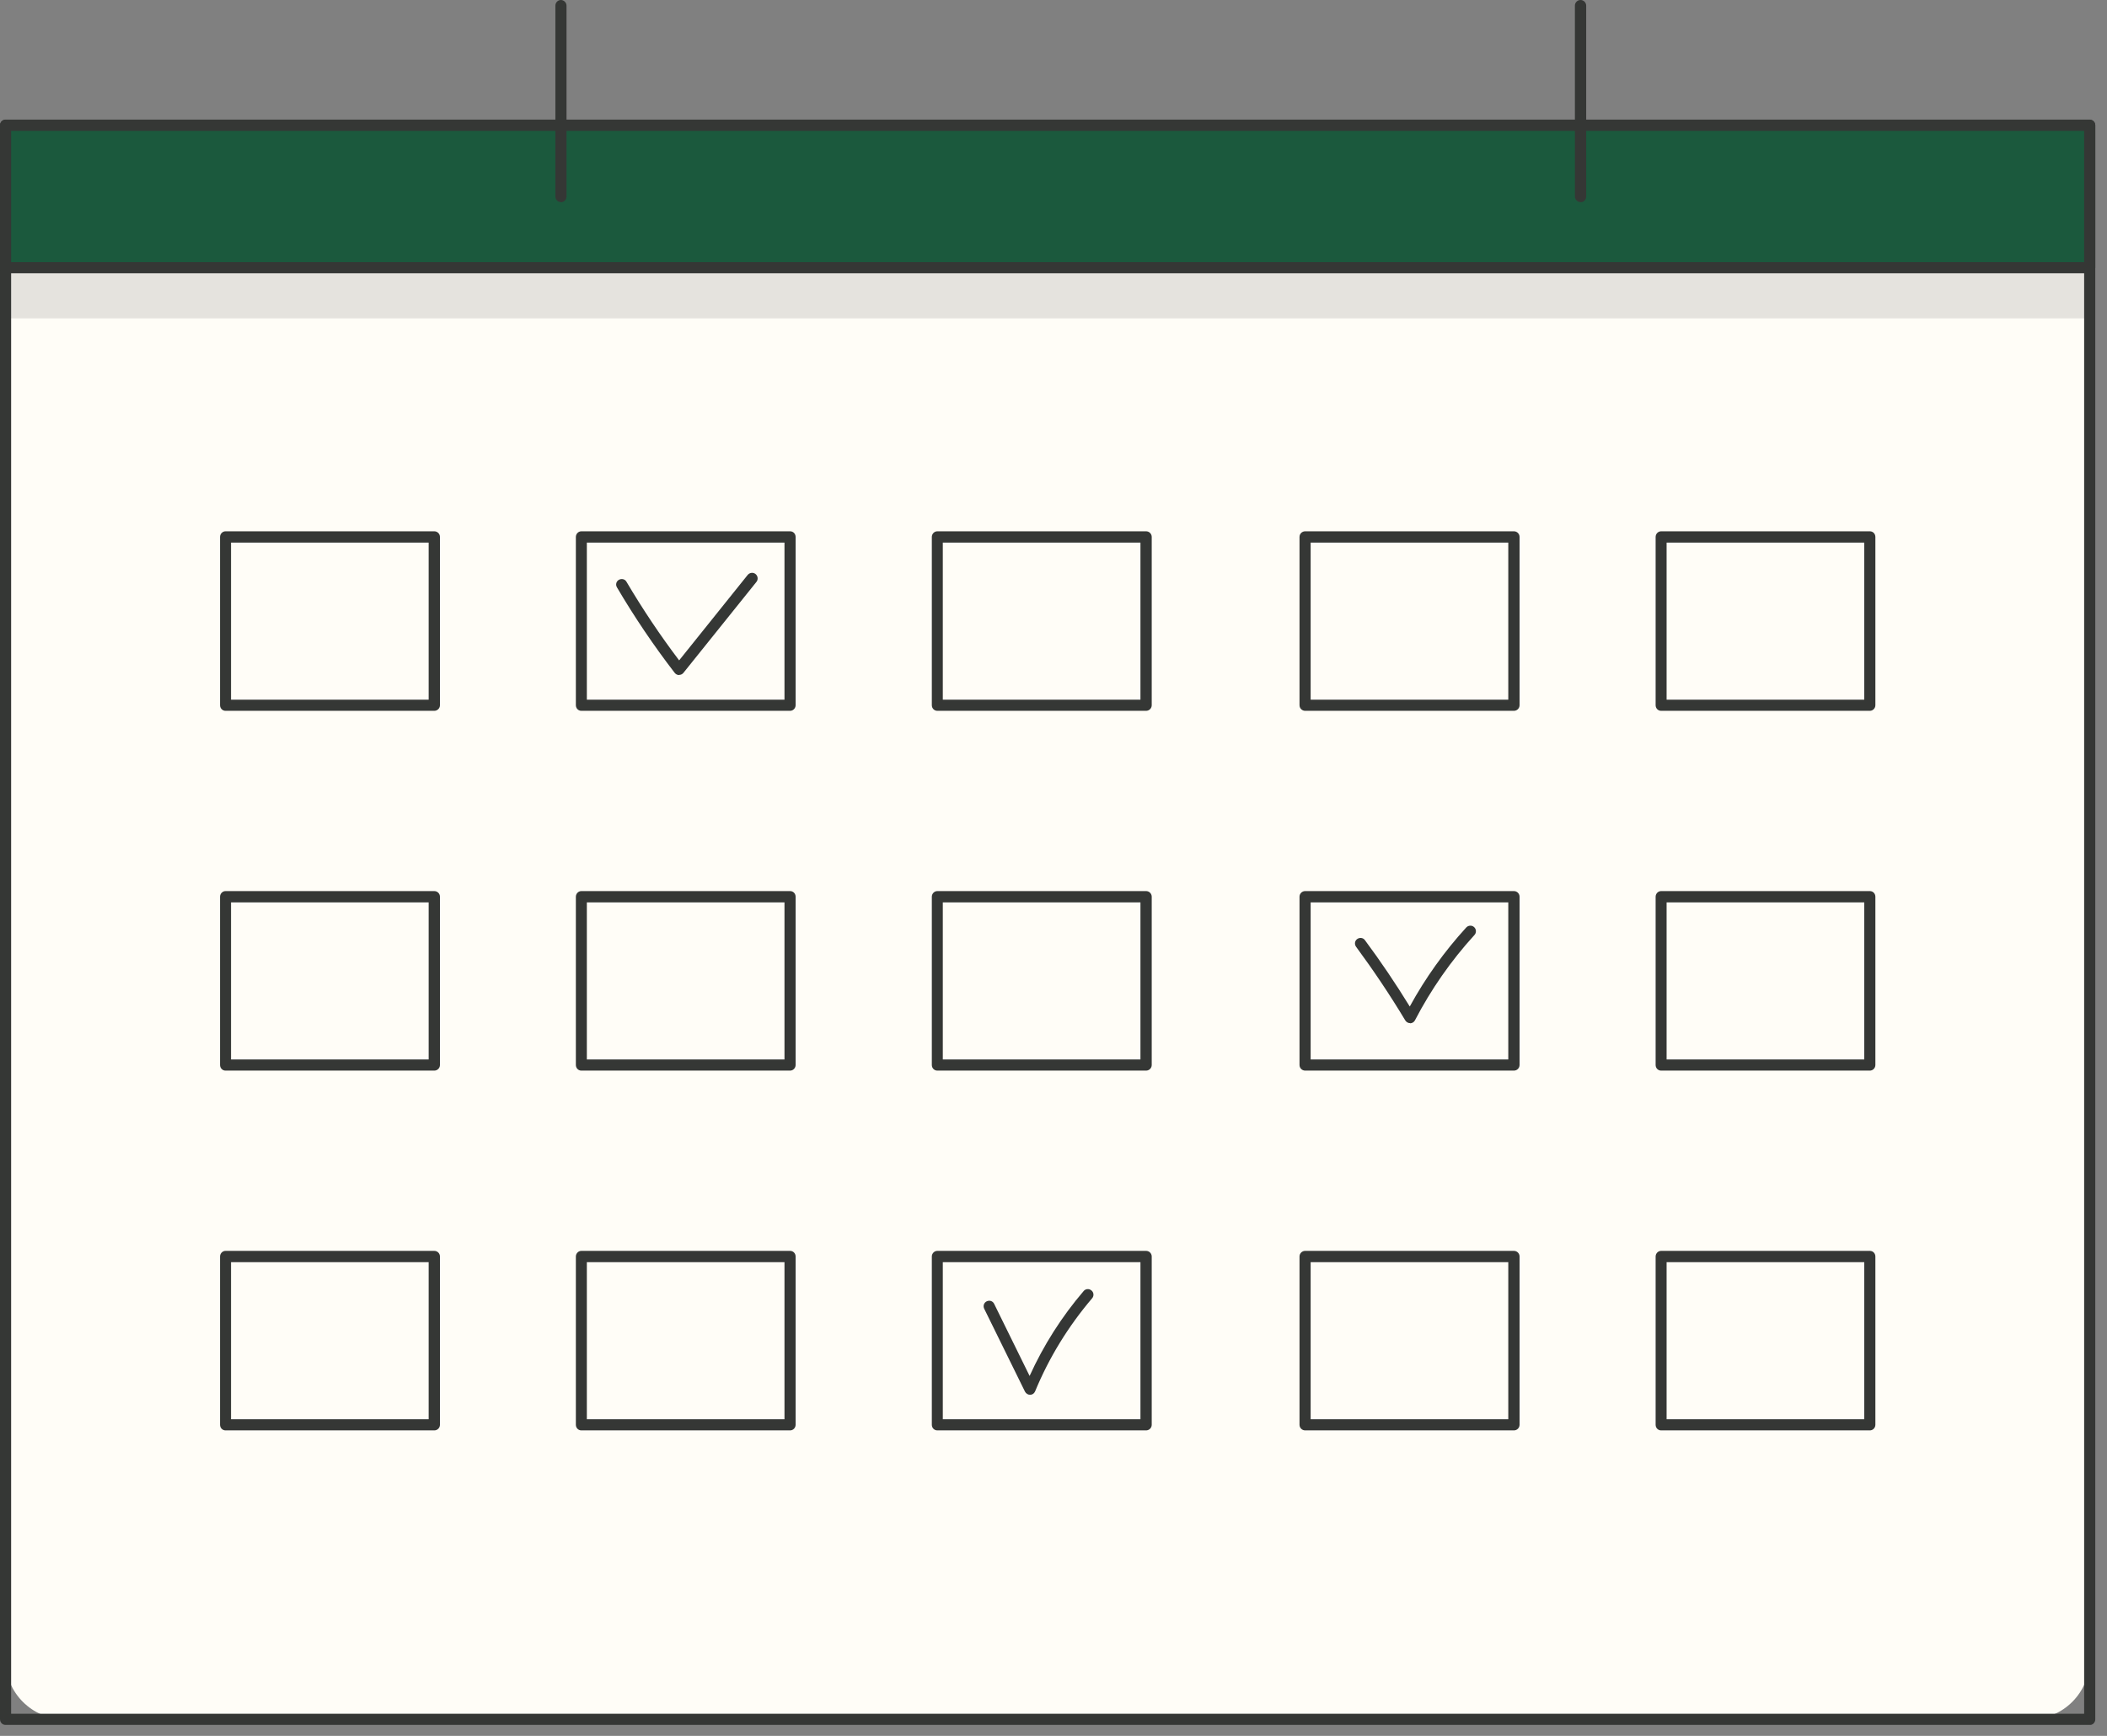 <svg xmlns="http://www.w3.org/2000/svg" width="142" height="117" viewBox="0 0 142 117" fill="none"><rect x="0" y="0" width="142" height="117" fill="#808080" stroke="none"/><g clip-path="url(#clip0_112_344)"><path d="M4.37 115.88L136.83 115.88C139.039 115.88 140.83 114.089 140.83 111.88V12.44C140.83 10.231 139.039 8.44 136.83 8.44L4.37 8.44C2.161 8.44 0.37 10.231 0.37 12.44V111.88C0.37 114.089 2.161 115.88 4.37 115.88Z" fill="#FFFDF7"></path><path d="M140.83 116.26H0.37C0.16 116.26 0 116.09 0 115.88V8.45C0 8.24 0.17 8.07 0.37 8.07H140.83C141.04 8.07 141.21 8.24 141.21 8.45V115.89C141.21 116.1 141.04 116.27 140.83 116.27V116.26ZM0.75 115.51H140.46V8.82H0.75V115.51Z" fill="#353735"></path><g opacity="0.13"><path d="M140.84 18.23H0.38V21.46H140.84V18.23Z" fill="#353735"></path></g><path d="M0.37 18.04L140.83 18.04V8.44L0.37 8.44V18.04Z" fill="#1B593D"></path><path d="M140.83 18.42H0.37C0.16 18.42 0 18.25 0 18.04V8.44C0 8.23 0.17 8.06 0.37 8.06H140.83C141.04 8.06 141.21 8.23 141.21 8.44V18.04C141.21 18.25 141.04 18.42 140.83 18.42ZM0.75 17.67H140.46V8.82H0.75V17.67Z" fill="#353735"></path><path d="M106.52 13.62C106.31 13.62 106.14 13.45 106.14 13.24V0.38C106.14 0.17 106.31 0 106.52 0C106.73 0 106.9 0.17 106.9 0.38V13.25C106.9 13.46 106.73 13.63 106.52 13.63V13.62Z" fill="#353735"></path><path d="M37.8 13.62C37.59 13.62 37.43 13.45 37.43 13.24V0.38C37.43 0.17 37.6 0 37.8 0C38 0 38.18 0.17 38.18 0.38V13.25C38.18 13.46 38.01 13.63 37.8 13.63V13.62Z" fill="#353735"></path><path d="M29.26 36.2H15.19V47.54H29.26V36.2Z" fill="#FFFDF7"></path><path d="M29.27 47.91H15.2C14.99 47.91 14.83 47.74 14.83 47.53V36.19C14.83 35.98 15 35.81 15.2 35.81H29.27C29.48 35.81 29.65 35.98 29.65 36.19V47.53C29.65 47.74 29.48 47.91 29.27 47.91ZM15.57 47.16H28.89V36.57H15.57V47.16Z" fill="#353735"></path><path d="M53.25 36.2H39.18V47.54H53.25V36.2Z" fill="#FFFDF7"></path><path d="M53.25 47.91H39.18C38.97 47.91 38.81 47.74 38.81 47.53V36.19C38.81 35.98 38.98 35.81 39.18 35.81H53.25C53.46 35.81 53.62 35.98 53.62 36.19V47.53C53.62 47.74 53.45 47.91 53.25 47.91ZM39.55 47.16H52.87V36.57H39.55V47.16Z" fill="#353735"></path><path d="M77.24 36.2H63.17V47.54H77.24V36.2Z" fill="#FFFDF7"></path><path d="M77.24 47.91H63.17C62.96 47.91 62.8 47.74 62.8 47.53V36.19C62.8 35.98 62.97 35.81 63.17 35.81H77.24C77.45 35.81 77.62 35.98 77.62 36.19V47.53C77.62 47.74 77.45 47.91 77.24 47.91ZM63.54 47.16H76.86V36.57H63.54V47.16Z" fill="#353735"></path><path d="M102.03 36.2H87.96V47.54H102.03V36.2Z" fill="#FFFDF7"></path><path d="M102.03 47.91H87.96C87.75 47.91 87.58 47.74 87.58 47.53V36.19C87.58 35.98 87.75 35.81 87.96 35.81H102.03C102.24 35.81 102.41 35.98 102.41 36.19V47.53C102.41 47.74 102.24 47.91 102.03 47.91ZM88.33 47.16H101.65V36.57H88.33V47.16Z" fill="#353735"></path><path d="M126.01 36.2H111.94V47.54H126.01V36.2Z" fill="#FFFDF7"></path><path d="M126.02 47.91H111.95C111.74 47.91 111.58 47.74 111.58 47.53V36.19C111.58 35.98 111.75 35.81 111.95 35.81H126.02C126.23 35.81 126.39 35.98 126.39 36.19V47.53C126.39 47.74 126.22 47.91 126.02 47.91ZM112.32 47.16H125.64V36.57H112.32V47.16Z" fill="#353735"></path><path d="M29.26 60.45H15.19V71.79H29.26V60.45Z" fill="#FFFDF7"></path><path d="M29.27 72.16H15.2C14.99 72.16 14.83 71.99 14.83 71.78V60.44C14.83 60.23 15 60.06 15.2 60.06H29.27C29.48 60.06 29.65 60.23 29.65 60.44V71.78C29.65 71.99 29.48 72.16 29.27 72.16ZM15.57 71.41H28.89V60.82H15.57V71.41Z" fill="#353735"></path><path d="M53.25 60.45H39.18V71.79H53.25V60.45Z" fill="#FFFDF7"></path><path d="M53.25 72.16H39.18C38.97 72.16 38.81 71.99 38.81 71.78V60.44C38.81 60.23 38.98 60.06 39.18 60.06H53.25C53.46 60.06 53.62 60.23 53.62 60.44V71.78C53.62 71.99 53.45 72.16 53.25 72.16ZM39.55 71.41H52.87V60.82H39.55V71.41Z" fill="#353735"></path><path d="M77.24 60.45H63.17V71.79H77.24V60.45Z" fill="#FFFDF7"></path><path d="M77.24 72.16H63.17C62.96 72.16 62.8 71.99 62.8 71.78V60.44C62.8 60.23 62.97 60.06 63.17 60.06H77.24C77.45 60.06 77.62 60.23 77.62 60.44V71.78C77.62 71.99 77.45 72.16 77.24 72.16ZM63.54 71.41H76.86V60.82H63.54V71.41Z" fill="#353735"></path><path d="M102.03 60.45H87.96V71.79H102.03V60.45Z" fill="#FFFDF7"></path><path d="M102.03 72.16H87.96C87.75 72.16 87.58 71.99 87.58 71.78V60.44C87.58 60.23 87.75 60.06 87.96 60.06H102.03C102.24 60.06 102.41 60.23 102.41 60.44V71.78C102.41 71.99 102.24 72.16 102.03 72.16ZM88.33 71.41H101.65V60.82H88.33V71.41Z" fill="#353735"></path><path d="M126.01 60.45H111.94V71.79H126.01V60.45Z" fill="#FFFDF7"></path><path d="M126.02 72.16H111.95C111.74 72.16 111.58 71.99 111.58 71.78V60.44C111.58 60.23 111.75 60.06 111.95 60.06H126.02C126.23 60.06 126.39 60.23 126.39 60.44V71.78C126.39 71.99 126.22 72.16 126.02 72.16ZM112.32 71.41H125.64V60.82H112.32V71.41Z" fill="#353735"></path><path d="M29.26 84.7H15.19V96.04H29.26V84.7Z" fill="#FFFDF7"></path><path d="M29.27 96.41H15.2C14.99 96.41 14.83 96.24 14.83 96.03V84.69C14.83 84.48 15 84.31 15.2 84.31H29.27C29.48 84.31 29.65 84.48 29.65 84.69V96.03C29.65 96.24 29.48 96.41 29.27 96.41ZM15.57 95.66H28.89V85.07H15.57V95.66Z" fill="#353735"></path><path d="M53.25 84.7H39.18V96.04H53.25V84.7Z" fill="#FFFDF7"></path><path d="M53.25 96.41H39.18C38.97 96.41 38.81 96.24 38.81 96.03V84.69C38.81 84.48 38.98 84.31 39.18 84.31H53.25C53.46 84.31 53.62 84.48 53.62 84.69V96.03C53.62 96.24 53.45 96.41 53.25 96.41ZM39.55 95.66H52.87V85.07H39.55V95.66Z" fill="#353735"></path><path d="M77.24 84.7H63.17V96.04H77.24V84.7Z" fill="#FFFDF7"></path><path d="M77.24 96.41H63.17C62.96 96.41 62.8 96.24 62.8 96.03V84.69C62.8 84.48 62.97 84.31 63.17 84.31H77.24C77.45 84.31 77.62 84.48 77.62 84.69V96.03C77.62 96.24 77.45 96.41 77.24 96.41ZM63.54 95.66H76.86V85.07H63.54V95.66Z" fill="#353735"></path><path d="M102.03 84.7H87.96V96.04H102.03V84.7Z" fill="#FFFDF7"></path><path d="M102.03 96.41H87.96C87.75 96.41 87.58 96.24 87.58 96.03V84.69C87.58 84.48 87.75 84.31 87.96 84.31H102.03C102.24 84.31 102.41 84.48 102.41 84.69V96.03C102.41 96.24 102.24 96.41 102.03 96.41ZM88.33 95.66H101.65V85.07H88.33V95.66Z" fill="#353735"></path><path d="M126.01 84.7H111.94V96.04H126.01V84.7Z" fill="#FFFDF7"></path><path d="M126.02 96.41H111.95C111.74 96.41 111.58 96.24 111.58 96.03V84.69C111.58 84.48 111.75 84.31 111.95 84.31H126.02C126.23 84.31 126.39 84.48 126.39 84.69V96.03C126.39 96.24 126.22 96.41 126.02 96.41ZM112.32 95.66H125.64V85.07H112.32V95.66Z" fill="#353735"></path><path d="M45.76 45.5C45.65 45.5 45.54 45.44 45.47 45.35C44.06 43.52 42.75 41.58 41.58 39.59C41.47 39.41 41.53 39.18 41.71 39.08C41.89 38.98 42.12 39.03 42.22 39.21C43.3 41.04 44.49 42.82 45.77 44.51L50.39 38.75C50.52 38.59 50.76 38.56 50.92 38.69C51.08 38.82 51.11 39.06 50.98 39.22L46.06 45.35C45.99 45.44 45.88 45.49 45.77 45.49L45.76 45.5Z" fill="#353735"></path><path d="M95.03 68.96C94.9 68.96 94.78 68.89 94.71 68.78C93.69 67.08 92.57 65.41 91.39 63.81C91.27 63.64 91.3 63.41 91.47 63.29C91.64 63.17 91.87 63.2 91.99 63.37C93.06 64.81 94.07 66.31 95.01 67.84C96.06 65.92 97.34 64.13 98.82 62.51C98.96 62.36 99.2 62.35 99.35 62.49C99.5 62.63 99.51 62.87 99.37 63.02C97.79 64.75 96.44 66.69 95.36 68.77C95.3 68.89 95.17 68.97 95.04 68.97C95.04 68.97 95.04 68.97 95.03 68.97V68.96Z" fill="#353735"></path><path d="M69.42 94.01C69.28 94.01 69.15 93.93 69.08 93.8L66.33 88.21C66.24 88.02 66.31 87.8 66.5 87.71C66.69 87.62 66.91 87.69 67 87.88L69.39 92.74C70.33 90.67 71.55 88.75 73.03 87.02C73.16 86.86 73.4 86.84 73.56 86.98C73.72 87.11 73.74 87.35 73.6 87.51C72 89.39 70.7 91.5 69.76 93.78C69.7 93.92 69.57 94.01 69.43 94.01C69.43 94.01 69.43 94.01 69.42 94.01Z" fill="#353735"></path></g><defs><clipPath id="clip0_112_344"><rect width="141.21" height="116.26" fill="white"></rect></clipPath></defs></svg>